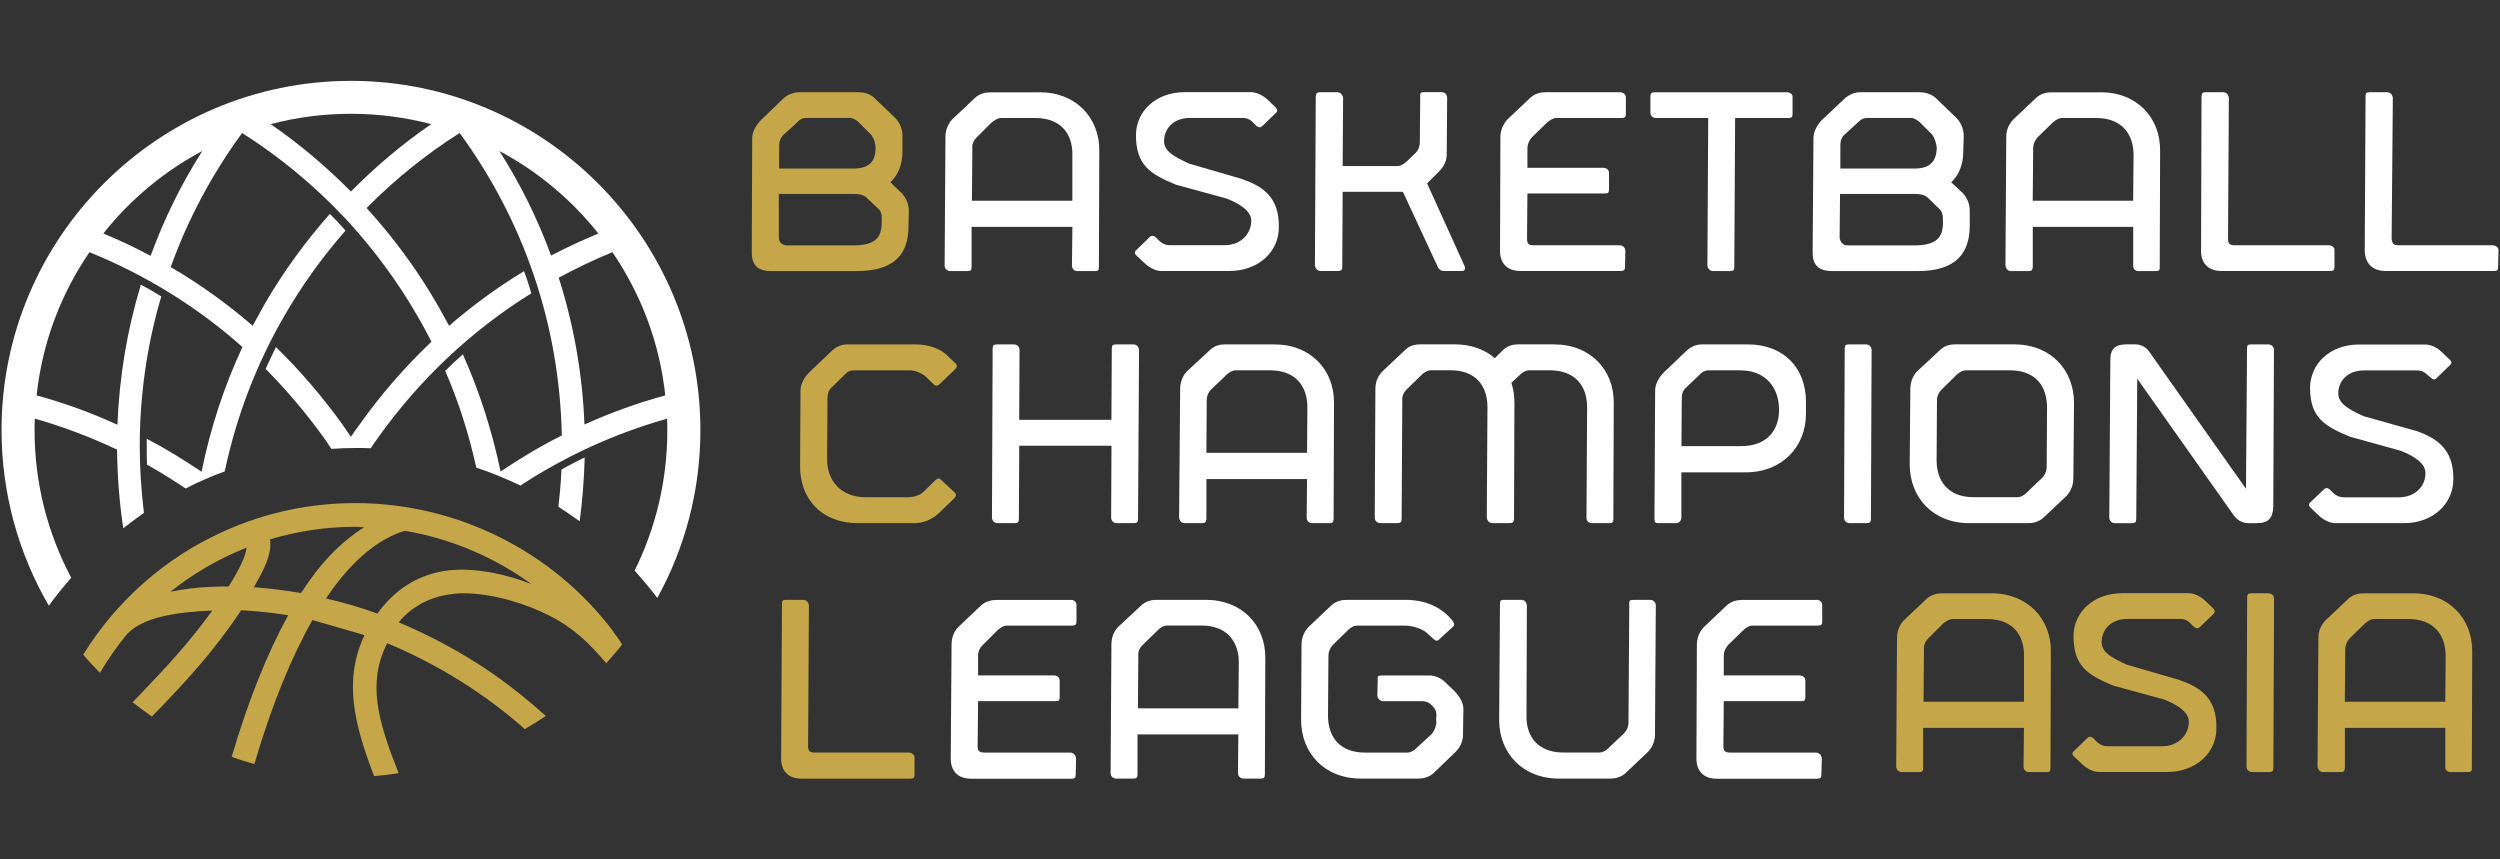 <?xml version="1.0" encoding="UTF-8"?>
<svg id="Layer_1" data-name="Layer 1" xmlns="http://www.w3.org/2000/svg" xmlns:xlink="http://www.w3.org/1999/xlink" viewBox="0 0 453.54 155.91">
  <rect x="0" y="0" width="453.54" height="155.91" fill="#333333" stroke="none"/>
  <defs>
    <style>
      .cls-1 {
        fill: none;
      }

      .cls-2 {
        fill: url(#radial-gradient);
        opacity: .5;
      }

      .cls-3 {
        fill: #fff;
      }

      .cls-4 {
        fill: #c5a649;
      }

      .cls-5 {
        clip-path: url(#clippath);
      }
    </style>
    <clipPath id="clippath">
      <rect class="cls-1" x="-1053.3" y="824.31" width="5083.33" height="2880.77"/>
    </clipPath>
    <radialGradient id="radial-gradient" cx="2565.81" cy="-2723.68" fx="2565.81" fy="-2723.68" r="530.72" gradientTransform="translate(-18298.53 7819.8) scale(6.8 1.86)" gradientUnits="userSpaceOnUse">
      <stop offset="0" stop-color="#c6a648"/>
      <stop offset="1" stop-color="#fff" stop-opacity="0"/>
    </radialGradient>
  </defs>
  <g class="cls-5">
    <rect class="cls-2" x="-4453.03" y="1752.6" width="7221.32" height="1978.84" transform="translate(1899.65 3584.39) rotate(90)"/>
  </g>
  <g>
    <path class="cls-4" d="M111.3,114.61h0c-10.96-14.61-28.46-23.34-46.79-23.34-8.22,0-16.19,1.67-23.69,5.02-11.06,4.92-19.79,12.89-25.73,22.48.96,1.12,1.98,2.23,3.04,3.3,1.42-2.44,3.1-4.82,4.92-7.05l.05-.05c2.99-3.04,8.73-3.91,15.42-4.21-4.36,6.04-8.52,10.4-12.23,14.31-.76.76-1.47,1.57-2.23,2.33,1.17.91,2.33,1.78,3.5,2.59.61-.66,1.22-1.27,1.88-1.93,4.31-4.57,9.18-9.64,14.31-17.35,2.74.15,5.58.41,8.53.91-3.81,6.9-7.26,15.53-10.25,25.67,1.32.51,2.69.91,4.11,1.32,3.09-10.5,6.65-19.28,10.55-26.13l9.44,2.74c-3.9,8.27-1.83,16.24,1.73,25.57,1.47-.1,2.94-.3,4.46-.51-3.75-9.44-5.74-16.39-2.08-23.59,9.19,3.81,17.81,9.23,24.97,15.58,1.32-.76,2.54-1.52,3.81-2.38-3.04-2.74-6.3-5.38-9.75-7.76-5.28-3.65-11.16-6.8-16.94-9.23,2.28-2.79,5.48-4.47,8.88-5.02.91-.15,1.87-.25,2.84-.25,5.53,0,11.67,2.03,15.62,4.06,4.42,2.23,7.41,5.18,10.3,8.63,1.01-1.12,1.98-2.23,2.89-3.4-.81-1.32-1.58-2.23-1.58-2.28ZM41.48,106.39h-.2c-3.7,0-7.2.3-10.35.96,3.55-2.84,7.46-5.23,11.67-7.1.71-.3,1.42-.61,2.13-.91-.15,1.52-1.22,3.81-3.25,7.05ZM54.63,107.6h0c-2.79-.51-5.94-.86-8.58-1.07,1.73-2.99,3.35-5.99,2.94-8.68,5.03-1.52,10.25-2.28,15.52-2.28.3,0,1.22.05,1.52.1-4.31,2.74-8.06,6.65-11.41,11.92ZM80.51,103.6h0c-4.92.81-8.98,3.45-12.03,7.71-3.1-1.12-6.24-2.03-9.34-2.74,4.46-6.65,9.29-10.76,14.31-12.28,8.32,1.42,16.23,4.77,22.98,9.69-3.86-1.57-10.5-3.3-15.93-2.38Z"/>
    <path class="cls-4" d="M162.49,21.48h0c.87.95,1.23,2.12,1.23,3.14v2.84c0,2.41-.8,4.3-2.19,5.61l2.12,2.04c.87,1.02,1.23,2.11,1.23,3.13l-.07,2.91c0,4.74-2.41,8.02-9.26,8.02h-15.74c-2.48,0-3.43-1.24-3.43-3.35l.08-20.77c0-1.02.58-2.19,1.53-3.21l4.08-3.93c.87-.81,2.04-1.18,2.85-1.18h10.78c.87,0,2.12.22,2.91,1.03l3.87,3.71ZM159.5,38.02h0l-2.4-2.26c-.51-.44-1.24-.58-2.33-.58h-13.48v7.87c0,.81.51,1.47,1.53,1.47h12.03c3.93,0,5.1-1.47,5.1-4.09,0-.73.15-1.75-.44-2.4ZM141.93,24.68h0c-.51.66-.58,1.31-.58,1.97v3.93h13.41c2.91,0,4.08-1.24,4.08-3.79,0-.73-.29-1.75-.87-2.41l-2.19-2.19c-.44-.44-1.1-.8-1.53-.8h-8.01c-.44,0-1.02.15-1.46.65l-2.85,2.62Z"/>
    <path class="cls-3" d="M188.65,16.74h0c6.56,0,10.86,4.67,10.78,10.65l-.07,21.06c0,.58-.15.73-.73.73h-3.14c-.65,0-1.02-.44-1.02-1.02l.08-7h-18.29v7.29c0,.58-.15.73-.81.73h-3.06c-.58,0-1.02-.44-1.02-1.02l.15-23.32c0-1.02.29-2.11,1.17-3.13l4.16-3.93c.87-.81,1.96-1.03,2.77-1.03h9.03ZM194.55,28.18h0c.07-3.93-2.12-6.77-6.71-6.77h-6.27c-.51,0-1.09.36-1.67.8l-2.7,2.7c-.65.65-.87,1.38-.8,1.96l-.08,9.55h18.22v-8.24Z"/>
    <path class="cls-3" d="M225.3,32.48h0c3.57,1.23,6.78,3.13,6.7,8.66.08,4.45-3.64,8.02-8.96,8.02h-12.39c-.87,0-2.04-.51-2.98-1.39l-1.39-1.31c-.36-.29-.58-.65-.21-1.02l2.55-2.48c.44-.37.81-.15,1.17.21l.66.66c.65.51,1.23.66,1.82.66h9.84c3.14,0,4.89-2.2,4.89-4.45,0-1.75-2.04-3.06-4.45-4.01l-9.26-2.54c-4.58-1.89-7.21-3.5-7.21-8.97,0-4.23,3.5-7.8,8.89-7.8h11.95c.87,0,2.04.44,2.99,1.32l1.38,1.31c.37.36.58.73.22,1.09l-2.48,2.41c-.51.44-.81.21-1.24-.15l-.65-.66c-.66-.58-1.24-.65-1.83-.65h-9.39c-3.22,0-4.74,2.11-4.74,4.23,0,1.75,1.67,2.77,4.59,4.08l9.54,2.77Z"/>
    <path class="cls-3" d="M262.46,27.96h0c0,1.02-.36,2.11-1.31,3.06l-2.25,2.25,6.77,14.94c.22.51.15.95-.51.95h-3.21c-.73,0-1.17-.66-1.24-1.02l-6.2-13.34h-10.93l-.07,13.63c0,.58-.22.73-.81.73h-3.06c-.65,0-1.02-.44-1.09-1.02l.15-30.68c.07-.51.21-.74.8-.74h3.06c.66,0,1.02.51,1.1,1.03l-.08,12.38h9.91c.51,0,1.1-.29,1.68-.81l1.6-1.53c.58-.58.81-1.31.81-1.97l.07-8.37c-.07-.59.15-.74.73-.74h3.14c.58,0,1.02.44,1.02,1.03l-.08,10.2Z"/>
    <path class="cls-3" d="M293.94,16.74h0c.51,0,1.02.37,1.02.95v2.99c0,.58-.22.73-.81.73h-11.87c-.51,0-1.02.36-1.6.8l-2.77,2.7c-.58.65-.81,1.38-.81,1.96v3.57h13.7c.66,0,1.1.36,1.1.94v2.99c0,.58-.15.73-.81.73h-13.99l-.07,8.16c0,.87.21,1.24,1.23,1.24h15.52c.58,0,1.02.36,1.09.94l-.07,2.99c0,.58-.22.73-.81.73h-18.15c-2.55,0-3.71-1.53-3.71-3.64l.07-20.7c0-1.02.37-2.11,1.24-3.13l4.16-3.93c.87-.81,1.89-1.03,2.77-1.03h13.55Z"/>
    <path class="cls-3" d="M324.18,16.74h0c.58,0,1.1.37,1.02.95v2.99c0,.58-.21.73-.73.73h-9.69l-.15,27.03c0,.58-.15.73-.73.73h-3.13c-.58,0-.95-.44-1.02-1.02l.15-26.74h-9.4c-.65,0-1.09-.37-1.09-.95v-2.98c0-.59.21-.74.8-.74h23.97Z"/>
    <path class="cls-3" d="M355.01,21.48h0c.87.95,1.24,2.12,1.24,3.14l-.08,2.84c0,2.41-.8,4.3-2.19,5.61l2.19,2.04c.87,1.02,1.17,2.11,1.17,3.13v2.91c-.07,4.74-2.48,8.02-9.33,8.02h-15.67c-2.55,0-3.5-1.24-3.5-3.35l.15-20.77c0-1.02.51-2.19,1.46-3.21l4.16-3.93c.87-.81,1.96-1.18,2.84-1.18h10.71c.87,0,2.12.22,2.99,1.03l3.86,3.71ZM351.95,38.02h0l-2.33-2.26c-.58-.44-1.23-.58-2.4-.58h-13.41l-.07,7.87c.07.81.51,1.47,1.53,1.47h12.03c4.01,0,5.18-1.47,5.18-4.09,0-.73.07-1.75-.51-2.4ZM334.38,24.68h0c-.51.66-.51,1.31-.51,1.97v3.93h13.41c2.85,0,4.01-1.24,4.08-3.79-.07-.73-.36-1.75-.87-2.41l-2.19-2.19c-.51-.44-1.09-.8-1.6-.8h-7.94c-.51,0-1.03.15-1.53.65l-2.85,2.62Z"/>
    <path class="cls-3" d="M381.1,16.74h0c6.63,0,10.86,4.67,10.78,10.65l-.07,21.06c0,.58-.08.73-.73.73h-3.14c-.58,0-1.02-.44-.94-1.02v-7h-18.22v7.29c-.07.58-.21.73-.8.73h-3.14c-.58,0-.94-.44-1.02-1.02l.15-23.32c0-1.02.29-2.11,1.24-3.13l4.15-3.93c.87-.81,1.89-1.03,2.77-1.03h8.97ZM387.07,28.18h0c0-3.93-2.19-6.77-6.77-6.77h-6.28c-.51,0-1.09.36-1.6.8l-2.77,2.7c-.58.65-.8,1.38-.8,1.96l-.08,9.55h18.22l.07-8.24Z"/>
    <path class="cls-3" d="M399.39,17.47h0c.07-.59.21-.74.81-.74h3.13c.58,0,.95.44,1.02,1.03l-.15,25.5c0,.87.22,1.24,1.24,1.24h17.05c.51,0,1.1.36,1.02.94v2.99c0,.58-.21.73-.73.73h-19.75c-2.55,0-3.72-1.53-3.72-3.64l.08-28.05Z"/>
    <path class="cls-3" d="M429.14,17.47h0c0-.59.21-.74.8-.74h3.06c.66,0,1.02.44,1.1,1.03l-.22,25.5c.08.87.29,1.24,1.24,1.24h17.05c.58,0,1.1.36,1.1.94l-.08,2.99c0,.58-.15.73-.73.73h-19.67c-2.55,0-3.72-1.53-3.79-3.64l.15-28.05Z"/>
    <path class="cls-3" d="M101.3,91.93h0c1.32.86,2.59,1.72,3.86,2.64.51-3.81.81-7.72.91-11.57-1.42.66-2.84,1.42-4.21,2.18-.1,2.28-.3,4.52-.56,6.75Z"/>
    <path class="cls-3" d="M12.92,104.81h0c-4.26-8.02-6.65-17.1-6.65-26.79,0-.66,0-1.37.05-2.08,5.12,1.47,10.1,3.35,14.92,5.63.05,4.77.41,9.54,1.12,14.26,1.22-.96,2.49-1.88,3.75-2.79-.46-3.95-.76-7.96-.76-12.02,0-9.33,1.32-18.52,3.91-27.24-1.22-.76-2.44-1.47-3.7-2.14-2.49,8.17-3.91,16.69-4.26,25.42-4.72-2.18-9.64-3.96-14.66-5.33,1.02-9.54,4.41-18.42,9.59-25.98,10.25,4.16,19.59,9.95,27.75,17.2-3.35,7.2-5.84,14.82-7.41,22.63-3.25-2.18-6.55-4.21-9.95-5.99v1.62c0,1.01,0,2.08.05,3.09,2.38,1.32,4.72,2.79,7,4.32,2.28-1.17,4.67-2.23,7.1-3.1,2.08-9.89,5.73-19.43,10.8-28.2,3.2-5.53,6.91-10.71,11.11-15.48-.91-1.07-1.87-2.08-2.84-3.04-4.46,5.07-8.48,10.55-11.87,16.44-.71,1.27-1.42,2.59-2.13,3.86-4.62-4-9.59-7.56-14.87-10.65,3.1-8.62,7.41-16.75,12.94-24.3h.05c6.8,4.31,13.04,9.48,18.52,15.32.3.3.56.61.87.91,4.62,5.13,8.78,10.71,12.23,16.69.96,1.62,1.83,3.25,2.69,4.92-4.82,4.57-9.23,9.64-13.14,15.17-.51.66-1.01,1.37-1.47,2.08-.56-.81-1.12-1.62-1.68-2.43-3.6-4.97-7.56-9.59-11.92-13.85-.66,1.32-1.26,2.64-1.87,3.96,3.75,3.81,7.26,7.92,10.45,12.33.51.71.97,1.42,1.47,2.18,1.47-.1,2.99-.16,4.46-.16.91,0,1.83,0,2.69.05.41-.61.81-1.22,1.22-1.78,7.56-10.65,17.04-19.58,27.91-26.33-.41-1.37-.81-2.69-1.32-4.01-4.82,2.89-9.34,6.24-13.6,9.9-.76-1.37-1.47-2.74-2.29-4.11-3.6-6.2-7.86-11.98-12.68-17.25,5.07-5.13,10.71-9.69,16.85-13.59h.05c11.72,16.03,18.11,34.91,18.52,54.85-3.86,1.93-7.56,4.16-11.11,6.54-1.52-7.3-3.8-14.45-6.84-21.26-1.12.97-2.18,1.98-3.2,3,2.43,5.63,4.32,11.52,5.63,17.55,2.74.91,5.42,2.03,8.02,3.25,8.22-5.38,17.2-9.48,26.59-12.12.05.71.05,1.42.05,2.08,0,9.18-2.13,17.81-5.93,25.47,1.42,1.62,2.84,3.25,4.11,4.97,4.98-9.03,7.82-19.38,7.82-30.44,0-34.91-28.41-63.37-63.38-63.37S.28,43.12.28,78.02c0,11.62,3.15,22.53,8.58,31.86,1.27-1.73,2.64-3.45,4.06-5.07ZM120.69,71.73h0c-5.03,1.37-9.94,3.15-14.66,5.28-.36-9.13-1.93-18.06-4.67-26.64,3.15-1.68,6.39-3.25,9.74-4.62,5.17,7.56,8.58,16.44,9.59,25.98ZM108.56,42.36h0c-2.94,1.22-5.78,2.54-8.58,4-2.43-6.59-5.53-12.94-9.39-18.97,6.95,3.7,13.09,8.83,17.96,14.97ZM63.66,20.64h0c5.03,0,9.94.66,14.56,1.88-5.23,3.6-10.1,7.71-14.56,12.23-4.46-4.52-9.33-8.63-14.56-12.23,4.62-1.22,9.54-1.88,14.56-1.88ZM36.71,27.39h0c-3.86,6.03-6.95,12.38-9.39,19.03-2.79-1.52-5.63-2.84-8.58-4.06,4.87-6.14,11.01-11.27,17.96-14.97Z"/>
    <path class="cls-3" d="M281.95,62.48h0c6.59,0,10.87,4.64,10.81,10.63l-.07,21c0,.61-.12.8-.73.8h-3.17c-.61,0-.98-.43-.98-1.04l.12-19.97c0-3.91-2.2-6.72-6.77-6.72h-3.79c-.49,0-1.1.3-1.59.79l-1.59,1.47c.37,1.16.55,2.38.55,3.66l-.07,21c-.06.61-.18.8-.79.8h-3.12c-.61,0-.98-.43-1.03-1.04l.12-19.97c0-3.91-2.14-6.72-6.72-6.72h-3.55c-.55,0-1.1.3-1.64.79l-2.75,2.69c-.61.61-.85,1.34-.79,1.89l-.12,21.56c0,.61-.19.8-.8.8h-3.05c-.61,0-1.03-.43-1.03-1.04l.12-23.32c0-.98.3-2.14,1.22-3.12l4.15-3.91c.85-.85,1.89-1.04,2.74-1.04h6.29c2.93,0,5.44.92,7.27,2.51l1.47-1.47c.91-.85,1.95-1.04,2.81-1.04h6.47Z"/>
    <path class="cls-4" d="M155.65,94.91h0c-6.59,0-10.56-4.4-10.5-10.39l.07-13.68c0-1.03.55-2.2,1.47-3.17l4.15-3.97c.85-.85,1.95-1.22,2.81-1.22h12.4c2.44,0,4.64.73,6.11,2.32l1.28,1.22c.31.37.07.73-.3,1.1l-2.56,2.45c-.37.37-.68.55-1.1.24l-1.34-1.29c-.61-.68-2.02-1.34-3.05-1.34h-10.02c-.55,0-1.1.06-1.59.55l-2.81,2.75c-.49.61-.55,1.22-.55,1.83l-.07,10.87c-.06,3.91,2.39,7.03,7.03,7.03h7.45c1.22,0,2.2-.31,2.93-.92l2.14-2.08c.37-.37.73-.61,1.1-.18l2.56,2.38c.3.37.12.73-.31,1.16l-2.81,2.69c-1.1.98-2.62,1.65-4.33,1.65h-10.14Z"/>
    <path class="cls-3" d="M205.61,62.48h0c.61,0,.98.43,1.03,1.04l-.18,30.59c0,.61-.19.8-.8.8h-3.05c-.61,0-1.03-.43-1.03-1.04l.06-13.01h-16.73l-.07,13.25c0,.61-.18.8-.79.8h-3.05c-.61,0-1.04-.43-1.04-1.04l.12-30.66c0-.55.19-.73.8-.73h3.05c.61,0,1.03.43,1.03,1.04l-.06,12.64h16.73l.07-12.95c0-.55.18-.73.79-.73h3.12Z"/>
    <path class="cls-3" d="M231.2,62.48h0c6.59,0,10.87,4.64,10.81,10.63l-.07,21c-.06.61-.12.8-.73.8h-3.18c-.61,0-.98-.43-.98-1.04l.07-6.96h-18.26v7.2c-.07.61-.19.8-.8.8h-3.11c-.61,0-.98-.43-1.04-1.04l.19-23.32c0-.98.3-2.14,1.16-3.12l4.22-3.91c.85-.85,1.89-1.04,2.74-1.04h8.98ZM237.18,73.9h0c0-3.91-2.2-6.72-6.77-6.72h-6.29c-.49,0-1.04.3-1.59.79l-2.81,2.69c-.61.61-.8,1.34-.8,1.89l-.06,9.59h18.26l.06-8.25Z"/>
    <path class="cls-3" d="M317.07,62.48h0c6.59,0,10.56,4.34,10.56,10.39v2.2c0,5.98-4.33,10.62-10.93,10.62h-11.67v8.18c0,.61-.43,1.04-1.04,1.04h-3.11c-.61,0-.73-.19-.73-.8l.12-23.27c0-1.03.55-2.2,1.47-3.17l4.15-3.97c.85-.85,1.95-1.22,2.81-1.22h8.37ZM315.73,67.18h-5.68c-.49,0-1.04.12-1.53.61l-2.81,2.69c-.55.61-.61,1.22-.61,1.9l-.06,8.55h10.87c4.58,0,6.84-2.81,6.84-6.59,0-4.03-2.44-7.15-7.02-7.15Z"/>
    <path class="cls-3" d="M339.42,94.11h0c0,.61-.18.8-.79.8h-3.05c-.61,0-1.04-.43-1.04-1.04l.12-30.66c0-.55.19-.73.8-.73h3.05c.61,0,1.03.43,1.03,1.04l-.12,30.59Z"/>
    <path class="cls-3" d="M376.13,86.84h0c0,.98-.31,2.08-1.22,3.12l-4.15,3.91c-.85.8-1.9,1.04-2.75,1.04h-10.75c-6.59,0-10.81-4.65-10.81-10.69l.12-13.68c0-.98.3-2.14,1.16-3.12l4.22-3.91c.85-.85,1.9-1.04,2.75-1.04h10.68c6.66,0,10.88,4.64,10.88,10.63l-.12,13.73ZM371.36,73.9h0c0-3.91-2.14-6.72-6.72-6.72h-8.06c-.49,0-1.03.3-1.59.79l-2.74,2.69c-.61.61-.85,1.34-.85,1.89l-.07,10.93c0,3.84,2.14,6.72,6.72,6.72h8c.49,0,1.1-.31,1.59-.8l2.81-2.69c.61-.61.85-1.34.85-1.95l.07-10.87Z"/>
    <path class="cls-3" d="M407.89,94.91h0c-1.29,0-2.14-.73-2.69-1.47l-17.47-24.74-.18,25.41c0,.61-.19.8-.8.8h-3.05c-.61,0-1.04-.43-1.04-1.04l.19-28.4c-.07-2.2.92-3,2.93-3h1.59c1.22,0,2.14.68,2.63,1.47l17.46,24.73.19-25.46c0-.55.12-.73.73-.73h3.11c.61,0,1.04.43,1.04,1.04l-.12,28.34c-.07,2.26-.98,3.05-3,3.05h-1.52Z"/>
    <path class="cls-3" d="M438.36,78.17h0c3.54,1.29,6.78,3.17,6.72,8.74,0,4.46-3.66,8-8.97,8h-12.4c-.92,0-2.08-.49-3-1.34l-1.4-1.34c-.37-.37-.61-.68-.24-1.04l2.56-2.44c.42-.37.79-.19,1.16.18l.68.68c.67.49,1.22.61,1.77.61h9.9c3.18,0,4.88-2.14,4.88-4.4,0-1.77-2.02-3.05-4.46-4.03l-9.22-2.56c-4.64-1.9-7.26-3.48-7.26-8.91.06-4.28,3.54-7.82,8.91-7.82h11.97c.92,0,2.02.43,2.93,1.29l1.41,1.34c.37.3.61.67.24,1.03l-2.51,2.44c-.42.43-.73.19-1.16-.18l-.73-.61c-.61-.55-1.22-.61-1.77-.61h-9.47c-3.18,0-4.7,2.08-4.7,4.15,0,1.77,1.64,2.81,4.58,4.15l9.59,2.69Z"/>
    <path class="cls-4" d="M141.86,109.55h0c0-.58.15-.73.73-.73h3.14c.58,0,.94.44,1.02,1.02l-.15,25.51c0,.8.21,1.17,1.23,1.17h17.06c.51,0,1.09.44,1.02,1.02v2.99c0,.58-.22.73-.73.73h-19.75c-2.56,0-3.72-1.53-3.72-3.64l.15-28.06Z"/>
    <path class="cls-3" d="M194.27,108.82h0c.58,0,1.02.36,1.02.95v2.99c0,.58-.22.73-.81.73h-11.87c-.44,0-1.02.29-1.6.8l-2.7,2.7c-.66.66-.87,1.31-.87,1.97v3.57h13.78c.58,0,1.02.36,1.02.95v2.99c0,.58-.15.73-.73.73h-14.07l-.08,8.16c0,.8.22,1.17,1.24,1.17h15.53c.58,0,1.02.44,1.09,1.02l-.07,2.99c0,.58-.22.73-.73.73h-18.23c-2.55,0-3.71-1.53-3.71-3.64l.15-20.7c0-1.02.29-2.19,1.17-3.13l4.15-3.94c.87-.8,1.97-1.02,2.78-1.02h13.55Z"/>
    <path class="cls-3" d="M218.76,108.82h0c6.57,0,10.86,4.59,10.79,10.64l-.08,20.99c0,.58-.15.8-.73.8h-3.13c-.58,0-1.02-.44-1.02-1.02l.07-7h-18.3v7.22c0,.58-.15.8-.73.8h-3.13c-.58,0-1.02-.44-1.02-1.02l.15-23.32c0-1.02.29-2.19,1.17-3.13l4.23-3.94c.87-.8,1.89-1.02,2.77-1.02h8.96ZM224.74,120.19h0c0-3.86-2.19-6.71-6.78-6.71h-6.27c-.51,0-1.1.29-1.6.8l-2.77,2.7c-.66.66-.87,1.31-.81,1.97l-.07,9.55h18.22l.08-8.31Z"/>
    <path class="cls-3" d="M265.42,133.16h0c0,1.02-.29,2.11-1.24,3.13l-4.08,3.94c-.87.8-1.97,1.02-2.85,1.02h-10.35c-6.64,0-10.86-4.66-10.86-10.64l.08-13.7c0-1.02.36-2.19,1.23-3.13l4.16-3.94c.87-.8,1.89-1.02,2.77-1.02h10.72c3.35,0,6.04,1.17,7.87,3.06l.51.58c.36.44.58.8.29,1.17l-2.63,2.41c-.36.36-.73.15-1.09-.22l-.81-.73c-.87-.95-2.69-1.6-4.44-1.6h-8.53c-.51,0-1.09.29-1.6.8l-2.77,2.7c-.58.66-.8,1.31-.8,1.97l-.08,10.86c0,3.86,2.12,6.71,6.7,6.71h7.72c.51,0,1.1-.29,1.6-.8l2.85-2.62c.51-.66.73-1.38.8-2.11-.07-.29-.07-.66,0-1.17,0-.29,0-1.02-.58-1.6l-.51-.51c-.51-.44-1.1-.51-1.54-.51h-7c-.58,0-1.02-.44-1.09-1.02l.07-2.99c-.07-.58.15-.66.73-.66h8.68c.8,0,1.96.36,2.77,1.17l1.83,1.75c.94,1.02,1.53,2.11,1.53,3.13l-.07,4.59Z"/>
    <path class="cls-3" d="M300.25,133.16h0c0,1.02-.29,2.11-1.17,3.13l-4.15,3.94c-.87.8-1.97,1.02-2.77,1.02h-9.33c-6.64,0-10.86-4.66-10.86-10.64l.15-21.06c0-.58.15-.73.73-.73h3.13c.58,0,.95.44,1.02,1.02l-.07,19.97c-.08,3.86,2.11,6.71,6.7,6.71h6.56c.51,0,1.1-.29,1.6-.8l2.77-2.62c.66-.66.87-1.38.87-1.97l.15-21.57c-.07-.58.08-.73.73-.73h3.06c.58,0,1.02.44,1.02,1.02l-.15,23.32Z"/>
    <path class="cls-3" d="M329.56,108.82h0c.52,0,1.02.36,1.02.95v2.99c0,.58-.21.73-.8.73h-11.88c-.51,0-1.02.29-1.6.8l-2.77,2.7c-.58.66-.81,1.31-.81,1.97v3.57h13.71c.65,0,1.09.36,1.09.95v2.99c0,.58-.15.73-.8.73h-14l-.07,8.16c0,.8.21,1.17,1.23,1.17h15.53c.58,0,1.02.44,1.1,1.02l-.08,2.99c0,.58-.21.73-.8.73h-18.15c-2.56,0-3.72-1.53-3.72-3.64l.08-20.7c0-1.02.36-2.19,1.23-3.13l4.16-3.94c.87-.8,1.89-1.02,2.77-1.02h13.55Z"/>
    <g>
      <path class="cls-4" d="M361.28,107.63h0c6.56,0,10.86,4.67,10.78,10.65l-.07,21.06c0,.58-.15.73-.73.73h-3.14c-.65,0-1.02-.44-1.02-1.02l.08-7h-18.29v7.29c0,.58-.15.73-.81.73h-3.06c-.58,0-1.02-.44-1.02-1.02l.15-23.32c0-1.02.29-2.11,1.17-3.13l4.16-3.93c.87-.81,1.96-1.03,2.77-1.03h9.03ZM367.19,119.07h0c.07-3.93-2.12-6.77-6.71-6.77h-6.27c-.51,0-1.09.36-1.67.8l-2.7,2.7c-.65.65-.87,1.38-.8,1.96l-.08,9.55h18.22v-8.24Z"/>
      <path class="cls-4" d="M395.39,123.37h0c3.57,1.23,6.78,3.13,6.7,8.66.08,4.45-3.64,8.02-8.96,8.02h-12.39c-.87,0-2.04-.51-2.98-1.39l-1.39-1.31c-.36-.29-.58-.65-.21-1.02l2.55-2.48c.44-.37.81-.15,1.17.21l.66.66c.65.51,1.23.66,1.82.66h9.84c3.14,0,4.89-2.2,4.89-4.45,0-1.75-2.04-3.06-4.45-4.01l-9.26-2.54c-4.58-1.89-7.21-3.5-7.21-8.97,0-4.23,3.5-7.8,8.89-7.8h11.95c.87,0,2.04.44,2.99,1.32l1.38,1.31c.37.36.58.73.22,1.09l-2.48,2.41c-.51.44-.81.21-1.24-.15l-.65-.66c-.66-.58-1.24-.65-1.83-.65h-9.39c-3.22,0-4.74,2.11-4.74,4.23,0,1.75,1.67,2.77,4.59,4.08l9.54,2.77Z"/>
      <path class="cls-4" d="M437.72,107.63h0c6.63,0,10.86,4.67,10.78,10.65l-.07,21.06c0,.58-.08.73-.73.73h-3.14c-.58,0-1.02-.44-.94-1.02v-7h-18.22v7.29c-.07.58-.21.73-.8.73h-3.14c-.58,0-.94-.44-1.02-1.02l.15-23.32c0-1.02.29-2.11,1.24-3.13l4.15-3.93c.87-.81,1.89-1.03,2.77-1.03h8.97ZM443.69,119.07h0c0-3.93-2.19-6.77-6.77-6.77h-6.28c-.51,0-1.09.36-1.6.8l-2.77,2.7c-.58.65-.8,1.38-.8,1.96l-.08,9.55h18.22l.07-8.24Z"/>
      <path class="cls-4" d="M412.43,139.26h0c0,.61-.18.8-.79.8h-3.05c-.61,0-1.04-.43-1.04-1.04l.12-30.66c0-.55.19-.73.8-.73h3.05c.61,0,1.03.43,1.03,1.04l-.12,30.59Z"/>
    </g>
  </g>
</svg>